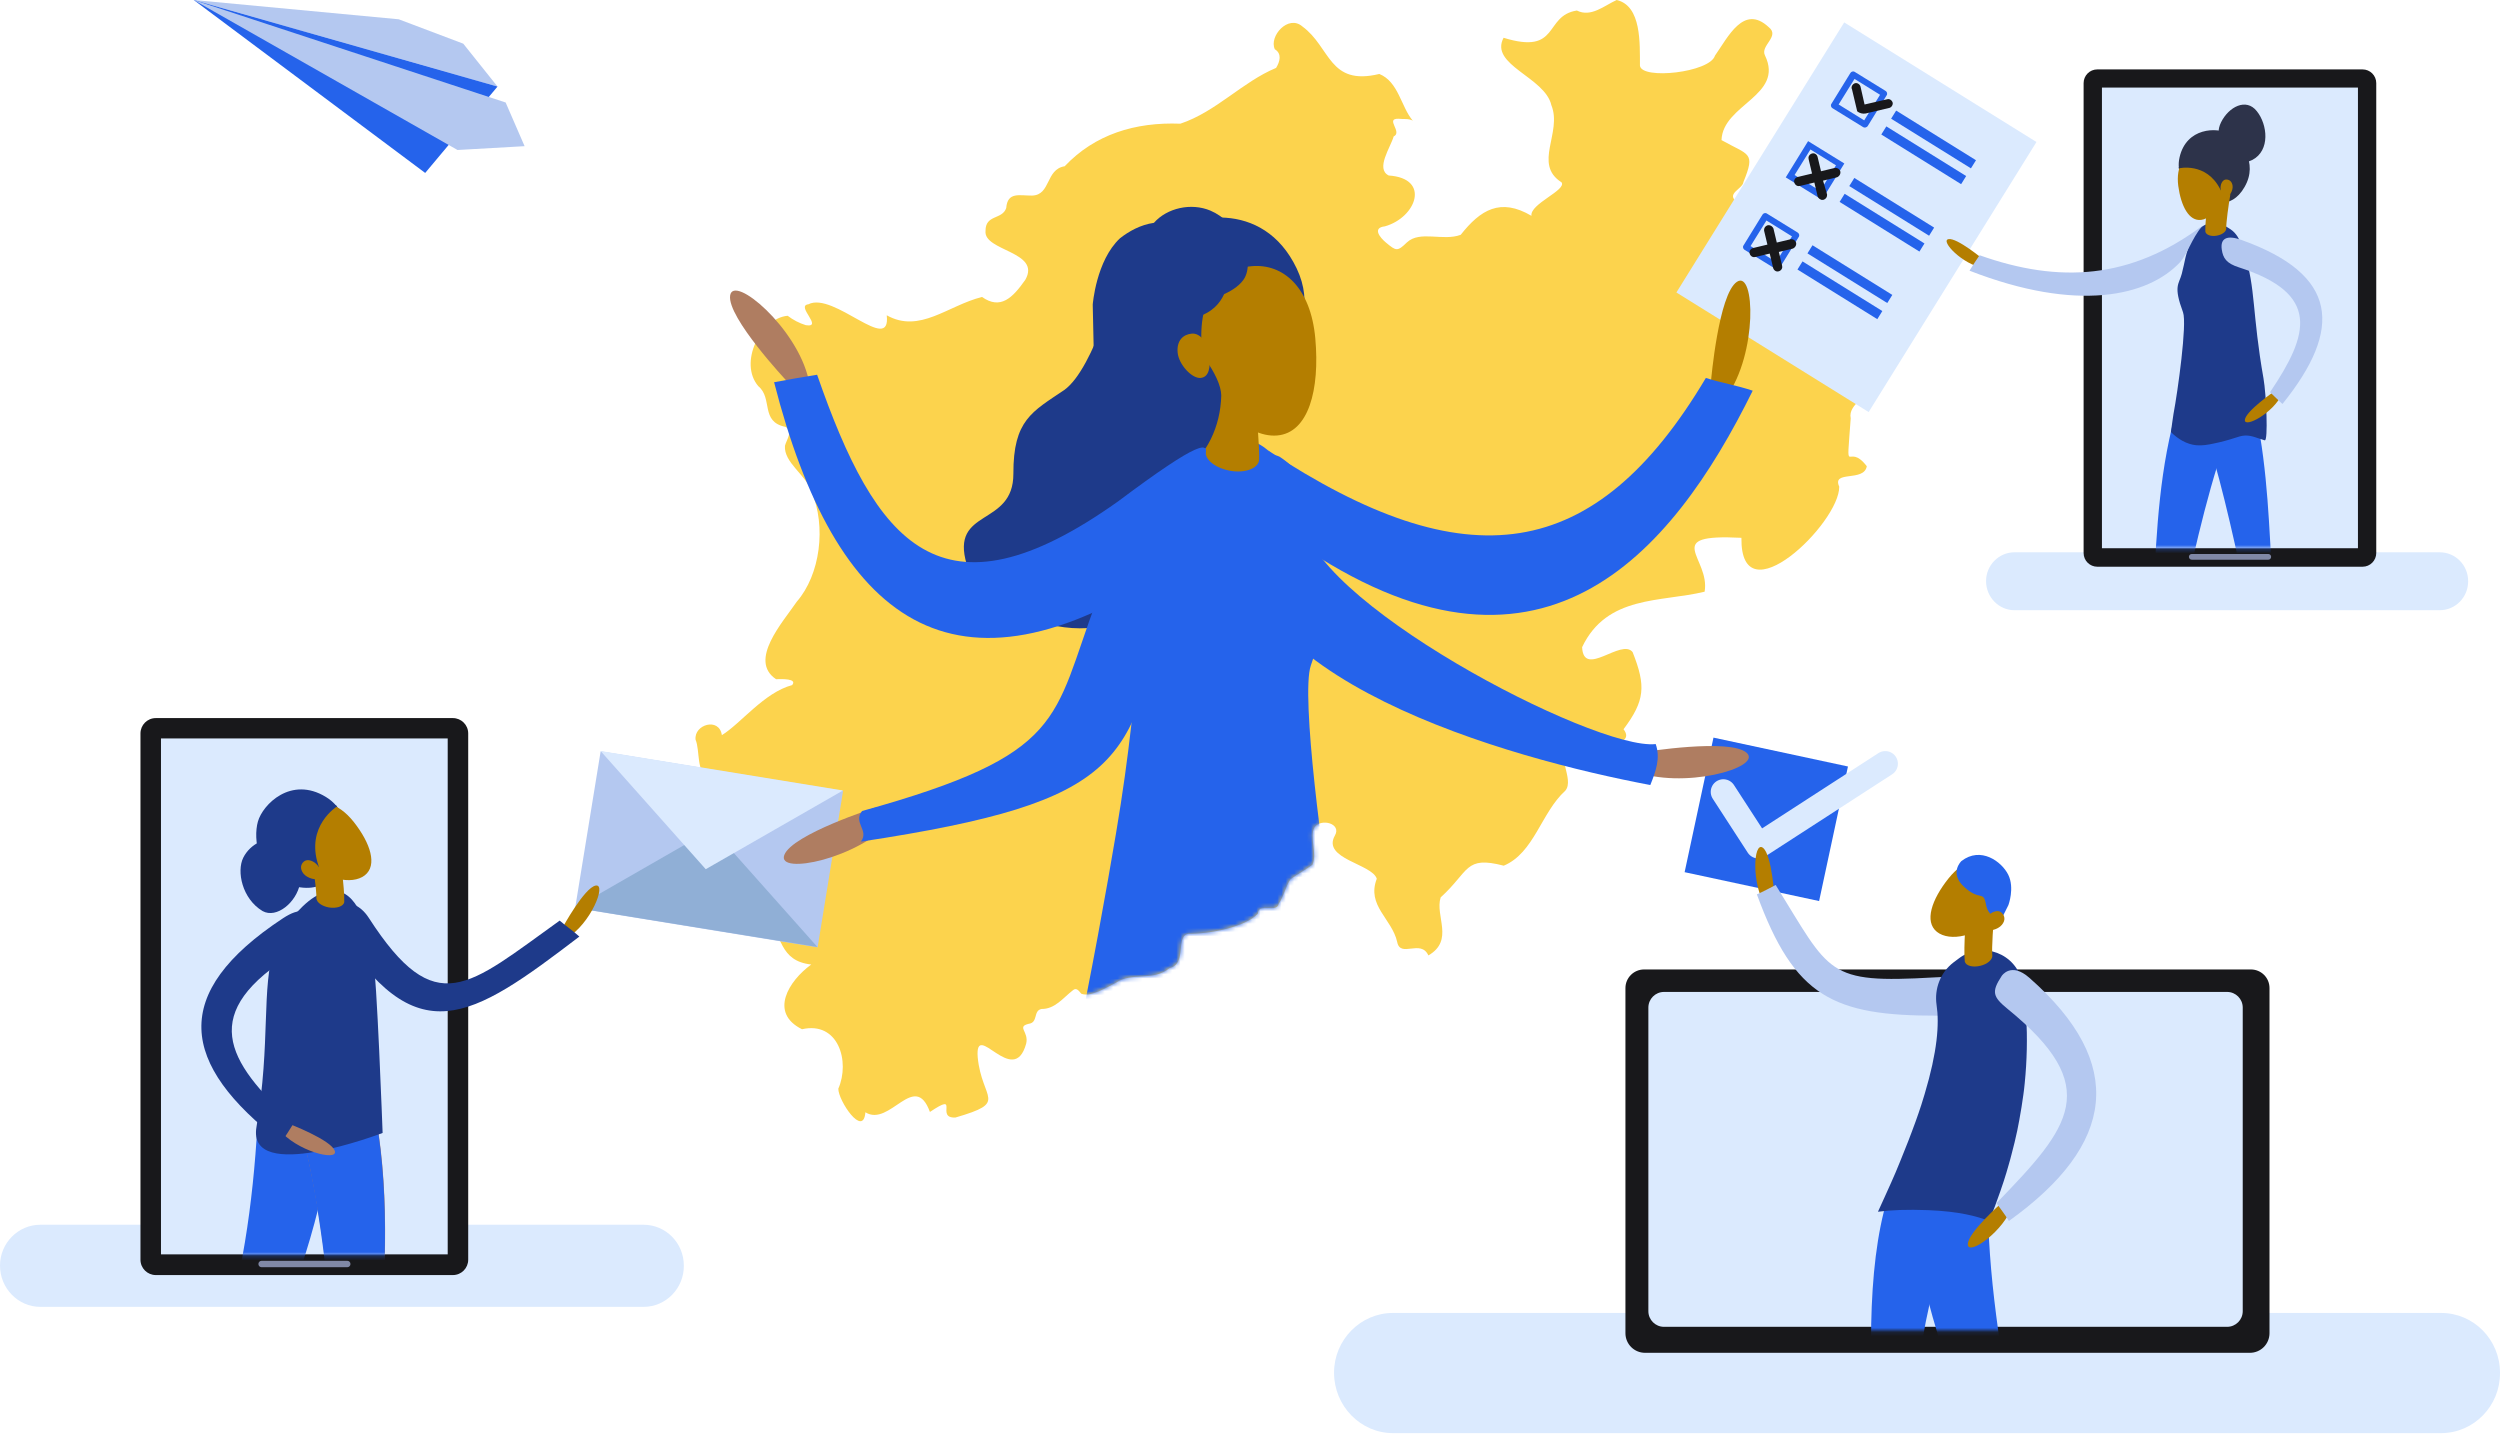 <svg width="594" height="341" viewBox="0 0 594 341" fill="none" xmlns="http://www.w3.org/2000/svg">
<path d="M152.914 310.512H9.569C4.319 310.512 0 306.111 0 300.703C0 295.348 4.319 291 9.569 291H152.91C158.213 291 162.479 295.348 162.479 300.703C162.532 306.111 158.213 310.512 152.91 310.512H152.914Z" fill="#DBEAFE"/>
<path d="M579.686 144.985H478.632C474.93 144.985 471.887 141.884 471.887 138.07C471.887 134.294 474.934 131.226 478.632 131.226H579.686C583.426 131.226 586.431 134.29 586.431 138.07C586.469 141.884 583.422 144.985 579.686 144.985Z" fill="#DBEAFE"/>
<path d="M579.994 340.511H330.974C323.29 340.511 316.969 334.072 316.969 326.157C316.969 318.317 323.29 311.955 330.974 311.955H579.994C587.754 311.955 593.999 318.317 593.999 326.157C594.075 334.072 587.754 340.511 579.994 340.511Z" fill="#DBEAFE"/>
<path d="M443.171 83.245C433.141 85.365 439.121 76.693 432.308 75.481C428.864 73.322 436.699 67.49 424.662 69.345C424.662 60.445 425.495 46.091 412.701 47.985C409.938 45.978 414.102 44.917 414.253 43.213C417.168 36.055 415.54 36.964 409.03 33.29C409.333 24.769 423.981 22.762 419.363 13.18C418.152 10.832 423.035 8.635 420.234 6.438C414.291 0.909 410.582 8.824 407.478 13.218C406.267 17.232 390.029 19.012 389.65 15.604C389.612 10.377 390.067 1.401 384.124 0C381.172 1.326 378.03 4.204 374.661 2.5C366.713 3.749 370.763 13.142 357.25 8.976C353.805 15.452 367.091 18.293 368.605 24.996C371.255 31.548 364.177 38.971 371.028 43.327C372.277 45.182 363.457 48.439 363.874 51.28C356.493 46.925 351.762 49.841 347.068 55.787C342.867 57.377 337.378 54.688 334.274 57.605C332.003 59.801 331.738 59.65 329.354 57.68C327.802 56.393 326.023 54.12 329.051 53.779C336.47 51.697 340.028 42.38 329.959 41.698C326.78 40.107 330.376 35.07 331.133 32.419C333.328 31.397 329.013 28.14 332.268 28.215C333.404 28.367 334.691 28.102 335.675 28.67C332.874 25.375 332.306 19.429 327.726 17.573C315.69 20.489 316.182 11.21 309.444 6.287C306.076 3.371 301.458 8.635 302.896 11.703C304.637 12.763 304.107 14.657 303.199 16.134C295.175 19.467 288.967 26.549 280.451 29.389C269.701 28.973 260.125 31.927 252.971 39.501C248.391 40.221 249.716 46.356 245.211 46.47C242.297 46.508 239.382 45.485 239.08 49.424C238.133 52.265 234.121 50.901 234.159 54.878C233.667 59.688 247.445 59.726 243.622 66.467C240.594 70.784 237.717 73.663 233.326 70.557C225.188 72.602 218.489 79.306 210.691 74.913C211.751 84.457 198.087 69.194 192.069 72.299C188.965 72.64 195.778 77.942 191.463 77.261C189.873 76.768 188.435 76.011 187.148 75.026C180.751 75.594 175.414 86.199 180.184 91.766C183.666 94.644 180.6 100.212 186.618 101.424C188.549 102.408 186.845 104.491 186.505 105.931C186.202 109.907 191.539 112.861 192.826 116.8C196.346 125.094 194.908 136.532 189.306 142.97C186.051 147.78 177.723 156.907 184.385 161.376C185.672 161.339 189.533 161.187 188.208 162.778C181.546 164.558 176.02 171.905 171.516 174.67C170.872 170.314 164.816 172.17 165.27 175.768C166.368 178.306 165.384 183.873 168.412 184.555C182.265 183.002 170.607 188.266 180.6 192.394C181.471 203.87 169.283 196.03 176.361 215.345C177.231 218.337 180.827 215.307 182.228 216.936C185.71 222.428 185.218 228.336 192.75 229.169C187.375 233.07 182.682 240.644 190.555 244.545C199.185 242.576 202.024 252.196 199.185 258.672C199.147 261.475 205.127 270.45 205.619 264.277C211.411 267.913 217.315 254.241 220.949 264.201C228.292 259.278 222.085 265.754 227.005 265.527C239.761 261.815 233.288 261.475 232.304 251.211C231.585 242.008 240.821 258.748 243.811 247.992C244.53 245.113 241.464 243.977 244.417 243.258C246.725 242.955 245.438 240.152 247.445 239.735C250.662 239.773 252.554 237.122 254.901 235.304C255.772 234.509 256.377 235.494 256.907 236.1C259.065 237.009 262.926 234.623 265.159 233.486C268.83 230.911 274.054 233.221 277.839 230.04C282.192 228.98 279.126 222.465 282.381 221.859C287.453 221.935 296.045 220.231 298.884 217.05C298.884 214.398 303.426 217.012 303.805 214.739C305.054 212.921 305.47 210.573 306.605 208.907C308.384 207.619 310.277 206.635 311.829 205.461C313.078 202.582 310.958 198.871 312.359 196.523C313.949 194.364 318.831 195.689 317.166 198.53C314.024 204.097 326.023 205.233 327.121 208.793C324.66 215.194 330.716 218.262 331.966 223.791C332.723 227.73 337.567 223.034 339.384 227.01C345.592 223.412 340.898 217.618 342.299 213.224C349.188 206.975 347.976 203.264 357.288 205.688C364.517 202.658 366.183 193.076 371.898 187.887C374.283 185.161 369.059 178.836 373.185 177.207C377.122 177.397 389.272 177.813 385.752 173.269C390.824 166.489 391.126 163.043 387.909 154.938C385.222 151.567 376.251 161.225 375.91 153.764C381.815 141.342 394.684 143.122 405.018 140.584C406.418 132.517 394.457 126.798 413.761 127.783C413.496 147.136 437.115 124.261 437.002 115.626C435.185 111.649 442.906 114.603 443.55 110.778C438.856 104.643 438.629 114.603 439.727 99.416C438.97 95.743 444.799 94.266 443.663 90.971C441.09 88.358 447.865 83.851 443.171 83.245Z" fill="#FCD34D"/>
<mask id="mask0_10910_28908" style="mask-type:luminance" maskUnits="userSpaceOnUse" x="165" y="0" width="280" height="267">
<path d="M443.175 83.245C433.145 85.365 439.125 76.693 432.312 75.481C428.868 73.322 436.703 67.49 424.666 69.345C424.666 60.445 425.499 46.091 412.705 47.985C409.942 45.978 414.106 44.917 414.257 43.213C417.172 36.055 415.544 36.964 409.034 33.29C409.337 24.769 423.985 22.762 419.367 13.18C418.156 10.832 423.039 8.635 420.238 6.438C414.295 0.909 410.586 8.824 407.482 13.218C406.271 17.232 390.033 19.012 389.654 15.604C389.616 10.377 390.071 1.401 384.128 0C381.176 1.326 378.034 4.204 374.665 2.5C366.717 3.749 370.767 13.142 357.254 8.976C353.809 15.452 367.095 18.293 368.609 24.996C371.259 31.548 364.181 38.971 371.032 43.327C372.281 45.182 363.461 48.439 363.878 51.28C356.497 46.925 351.765 49.841 347.072 55.787C342.87 57.377 337.382 54.688 334.278 57.605C332.007 59.801 331.742 59.65 329.358 57.68C327.806 56.393 326.027 54.12 329.055 53.779C336.474 51.697 340.032 42.38 329.963 41.698C326.784 40.107 330.38 35.07 331.137 32.419C333.332 31.397 329.017 28.14 332.272 28.215C333.408 28.367 334.695 28.102 335.679 28.67C332.878 25.375 332.31 19.429 327.73 17.573C315.694 20.489 316.186 11.21 309.448 6.287C306.079 3.371 301.462 8.635 302.9 11.703C304.641 12.763 304.111 14.657 303.203 16.134C295.178 19.467 288.971 26.549 280.454 29.389C269.705 28.973 260.129 31.927 252.975 39.501C248.395 40.221 249.72 46.356 245.215 46.47C242.301 46.508 239.386 45.485 239.083 49.424C238.137 52.265 234.125 50.901 234.163 54.878C233.671 59.688 247.448 59.726 243.626 66.467C240.597 70.784 237.721 73.663 233.33 70.557C225.192 72.602 218.493 79.306 210.695 74.913C211.755 84.457 198.091 69.194 192.073 72.299C188.969 72.64 195.782 77.942 191.467 77.261C189.877 76.768 188.439 76.011 187.152 75.026C180.755 75.594 175.418 86.199 180.188 91.766C183.67 94.644 180.604 100.212 186.622 101.424C188.553 102.408 186.849 104.491 186.509 105.931C186.206 109.907 191.543 112.861 192.83 116.8C196.35 125.094 194.912 136.532 189.31 142.97C186.054 147.78 177.727 156.907 184.389 161.376C185.676 161.339 189.537 161.187 188.212 162.778C181.55 164.558 176.024 171.905 171.52 174.67C170.876 170.314 164.82 172.17 165.274 175.768C166.372 178.306 165.388 183.873 168.416 184.555C182.269 183.002 170.611 188.266 180.604 192.394C181.474 203.87 169.286 196.03 176.365 215.345C177.235 218.337 180.831 215.307 182.231 216.936C185.714 222.428 185.222 228.336 192.754 229.169C187.379 233.07 182.686 240.644 190.559 244.545C199.189 242.576 202.027 252.196 199.189 258.672C199.151 261.475 205.131 270.45 205.623 264.277C211.414 267.913 217.319 254.241 220.953 264.201C228.296 259.278 222.088 265.754 227.009 265.527C239.765 261.815 233.292 261.475 232.308 251.211C231.589 242.008 240.825 258.748 243.815 247.992C244.534 245.113 241.468 243.977 244.42 243.258C246.729 242.955 245.442 240.152 247.448 239.735C250.666 239.773 252.558 237.122 254.905 235.304C255.776 234.509 256.381 235.494 256.911 236.1C259.069 237.009 262.93 234.623 265.163 233.486C268.834 230.911 274.058 233.221 277.843 230.04C282.196 228.98 279.13 222.465 282.385 221.859C287.457 221.935 296.049 220.231 298.888 217.05C298.888 214.398 303.43 217.012 303.808 214.739C305.057 212.921 305.474 210.573 306.609 208.907C308.388 207.619 310.281 206.635 311.833 205.461C313.082 202.582 310.962 198.871 312.363 196.523C313.952 194.364 318.835 195.689 317.17 198.53C314.028 204.097 326.027 205.233 327.125 208.793C324.664 215.194 330.72 218.262 331.969 223.791C332.726 227.73 337.571 223.034 339.388 227.01C345.596 223.412 340.902 217.618 342.303 213.224C349.192 206.975 347.98 203.264 357.292 205.688C364.521 202.658 366.187 193.076 371.902 187.887C374.287 185.161 369.063 178.836 373.189 177.207C377.126 177.397 389.276 177.813 385.756 173.269C390.828 166.489 391.13 163.043 387.913 154.938C385.226 151.567 376.255 161.225 375.914 153.764C381.819 141.342 394.688 143.122 405.022 140.584C406.422 132.517 394.461 126.798 413.765 127.783C413.5 147.136 437.119 124.261 437.006 115.626C435.189 111.649 442.91 114.603 443.554 110.778C438.86 104.643 438.633 114.603 439.731 99.416C438.974 95.743 444.803 94.266 443.667 90.971C441.093 88.358 447.869 83.851 443.175 83.245Z" fill="white"/>
</mask>
<g mask="url(#mask0_10910_28908)">
<path d="M295.673 92.865C295.673 92.865 285.264 102.598 273.606 89.835C261.948 77.11 269.897 61.657 275.953 56.279C282.009 50.939 300.064 47.001 308.089 63.778C316.113 80.594 295.673 92.865 295.673 92.865Z" fill="#1E3A8A"/>
<path d="M246.464 438.531C242.83 437.887 239.499 439.175 235.941 438.114C290.636 353.355 286.207 311.505 264.178 216.028C275.458 213.301 286.775 210.65 298.093 208.074C311.34 300.143 290.749 359.945 246.464 438.531Z" fill="#AF7D61"/>
<path d="M298.088 208.036C286.771 210.611 275.454 213.263 264.174 215.989C279.806 283.744 286.62 364.073 243.621 423.344C246.119 425.805 248.617 428.229 251.04 430.767C296.007 367.86 308.99 283.517 298.088 208.036Z" fill="#2D334A"/>
<path d="M285.566 82.829C286.663 95.024 296.013 104.113 303.469 103.469C310.926 102.826 313.613 92.6 312.516 80.405C311.418 68.21 304.832 62.567 297.375 63.248C289.957 63.892 284.468 70.634 285.566 82.829Z" fill="#B47E00"/>
<path d="M318.458 447.052C314.408 448.87 314.143 452.202 309.904 453.528C297.148 378.615 297.299 282.721 279.926 215.004C291.167 212.58 302.447 210.27 313.689 207.96C327.201 286.963 301.576 357.634 318.458 447.052Z" fill="#AF7D61"/>
<path d="M313.689 207.96C302.409 210.27 291.167 212.58 279.926 215.004C296.088 277.873 295.937 364.792 306.194 436.902L316.906 438.189C303.242 352.9 326.747 284.312 313.689 207.96Z" fill="#2D334A"/>
<path d="M235.376 330.744C236.36 327.525 237.344 324.23 238.328 320.897C251.046 276.851 260.698 224.549 265.165 198C271.713 159.369 269.782 142.365 276.028 123.58C278.639 115.702 279.132 111.044 285.453 107.143C286.172 106.688 286.967 106.272 287.875 105.817C289.124 105.211 290.335 104.795 291.509 104.529C304 101.878 308.92 118.315 310.964 129.639C311.38 131.836 311.759 133.54 312.137 134.941C313.841 141.418 317.096 142.024 311.456 158.12C308.996 165.088 314.484 205.802 316.907 219.549C317.702 224.018 318.231 231.896 319.973 240.001C330.457 288.554 337.195 340.44 342.797 390.508C342.986 392.25 343.175 394.03 343.364 395.772C338.255 395.886 333.069 395.128 328.186 393.727C316.452 390.394 305.665 384.751 293.628 382.365C285.604 380.774 277.617 381.267 269.593 382.782C264.635 383.729 260.168 385.887 255.021 386.228C247.602 386.683 240.978 386.077 234.24 381.759C229.812 378.919 223.188 378.54 219.176 372.708C224.967 361.497 230.38 346.916 235.376 330.744Z" fill="#2563EB"/>
<path d="M284.055 86.881L296.735 84.798C297.038 86.54 299.422 103.091 299.157 109.416C298.817 111.385 295.675 112.483 292.193 111.84C289.051 111.271 286.666 109.529 286.477 107.749C286.629 104 285.039 92.941 284.055 86.881Z" fill="#B47E00"/>
</g>
<path d="M564.598 19.748V131.397C564.598 133.177 563.16 134.654 561.343 134.654H498.322C496.543 134.654 495.066 133.215 495.066 131.397V19.748C495.066 17.968 496.505 16.491 498.322 16.491H561.343C563.122 16.491 564.598 17.93 564.598 19.748Z" fill="#18181B"/>
<path d="M520.09 132.306C520.09 131.927 520.393 131.624 520.771 131.624H538.94C539.318 131.624 539.621 131.927 539.621 132.306C539.621 132.684 539.318 132.987 538.94 132.987H520.771C520.393 132.987 520.09 132.684 520.09 132.306Z" fill="#8088A6"/>
<path d="M560.248 20.808H499.422V130.26H560.248V20.808Z" fill="#DBEAFE"/>
<mask id="mask1_10910_28908" style="mask-type:luminance" maskUnits="userSpaceOnUse" x="499" y="20" width="62" height="111">
<path d="M560.252 20.807H499.426V130.26H560.252V20.807Z" fill="white"/>
</mask>
<g mask="url(#mask1_10910_28908)">
<path d="M524.594 104.431C532.202 129.086 536.592 160.635 544.011 185.517C545.601 184.797 545.525 183.472 547.039 182.563C537.274 151.886 541.627 125.488 536.063 98.523L524.594 104.431Z" fill="#2563EB"/>
<path d="M504.312 189.039C505.827 189.948 505.751 191.274 507.341 191.993C515.895 163.362 520.399 125.905 530.43 100.303C526.152 98.826 521.875 97.387 517.56 95.948C508.552 126.132 515.176 154.954 504.312 189.039Z" fill="#2563EB"/>
<path d="M538.107 104.621C536.517 104.204 535.041 103.409 533.413 103.485C532.58 103.523 531.786 103.788 530.991 104.053C529.363 104.583 527.698 105.037 525.994 105.378C524.632 105.681 523.231 105.909 521.869 105.795C519.522 105.568 517.478 104.318 515.812 102.651C516.077 100.909 516.229 99.394 516.418 98.372C517.44 92.956 519.673 76.936 518.689 74.209C516.342 67.884 517.705 67.619 518.386 65.082C518.538 64.513 518.689 63.87 518.878 62.998C519.333 60.612 520.127 57.658 521.566 55.575C522.815 53.758 524.518 52.621 526.941 53.114C527.433 53.227 527.925 53.379 528.455 53.606C528.833 53.758 529.136 53.947 529.439 54.136C530.272 54.629 530.839 55.121 531.294 55.727C532.278 56.977 532.58 58.492 533.337 60.612C535.911 67.998 535.116 74.701 537.804 89.888C538.485 93.751 538.939 104.848 538.107 104.621Z" fill="#1E3A8A"/>
<path d="M540.266 93.069C540.266 93.069 533.529 97.728 533.377 99.773C533.226 101.818 540.153 98.144 542.197 93.637L540.266 93.069Z" fill="#B47E00"/>
<path d="M539.36 93.183C540.382 94.168 541.329 95.115 542.313 95.986C556.772 78.034 555.523 65.233 532.585 57.014C529.065 55.765 527.513 56.636 527.892 59.287C528.194 61.332 528.989 62.582 531.979 63.529C551.359 69.778 548.71 79.36 539.36 93.183Z" fill="#B4C8F0"/>
<path d="M525.089 47.47C525.089 47.47 529.934 50.31 533.303 44.44C536.71 38.57 532.319 33.306 529.556 31.753C526.793 30.2 519.487 30.238 517.86 37.396C516.232 44.554 525.089 47.47 525.089 47.47Z" fill="#2D334A"/>
<path d="M528.116 42.774C528.722 47.546 525.921 51.863 523.006 52.242C520.092 52.621 518.199 48.947 517.556 44.175C516.95 39.403 518.994 36.676 521.909 36.297C524.785 35.881 527.473 38.002 528.116 42.774Z" fill="#B47E00"/>
<path d="M529.933 46.182L524.936 45.387C524.823 46.069 523.876 52.583 523.99 55.045C524.141 55.802 525.353 56.257 526.715 55.992C527.964 55.764 528.873 55.083 528.948 54.401C528.911 52.924 529.516 48.569 529.933 46.182Z" fill="#B47E00"/>
<path d="M528.835 34.783C528.835 34.783 525.92 32.662 527.737 29.026C529.554 25.39 533.68 23.194 536.216 26.413C538.789 29.594 539.433 35.767 535.156 38.002C530.916 40.161 528.835 34.783 528.835 34.783Z" fill="#2D334A"/>
<path d="M517.633 40.01C517.633 40.01 524.219 38.381 527.55 45.009C529.139 48.152 529.442 35.086 529.442 35.086C529.442 35.086 518.92 33.306 517.633 40.01Z" fill="#2D334A"/>
<path d="M530.462 44.138C530.614 45.236 529.705 46.826 528.873 46.902C528.078 47.016 527.737 46.145 527.623 45.008C527.472 43.91 528.002 42.774 528.797 42.66C529.592 42.585 530.311 43.039 530.462 44.138Z" fill="#B47E00"/>
</g>
<path d="M118.209 20.565L110.071 10.377L94.741 4.583L46.027 0L118.209 20.565Z" fill="#B4C8F0"/>
<path d="M118.209 20.565L101.025 41.092L46.027 0L118.209 20.565Z" fill="#2563EB"/>
<path d="M120.139 24.352L124.644 34.73L108.708 35.638L46.027 0L120.139 24.352Z" fill="#B4C8F0"/>
<path d="M266.063 64.27C266.063 64.27 260.158 87.487 252.853 92.675C245.245 97.826 240.741 99.795 240.779 112.558C240.817 125.322 225.676 120.588 229.688 134.07C233.549 147.402 267.918 158.839 273.974 137.214C278.781 119.3 272.346 118.921 281.241 112.18C286.73 108.014 289.985 101.462 290.174 93.963C289.985 84.267 266.063 64.27 266.063 64.27Z" fill="#1E3A8A"/>
<path d="M259.633 72.375C259.633 72.375 260.428 61.922 266.105 56.62C268.225 54.953 270.988 53.4 274.168 52.946C277.309 49.386 283.025 48.136 287.567 50.03C293.926 52.719 298.241 61.089 295.78 65.936C294.91 67.565 292.942 68.966 290.86 69.875C289.876 71.996 288.097 74.306 284.009 75.442C273.713 78.397 274.546 71.769 270.231 78.434C265.916 85.138 260.541 81.275 259.86 82.865L259.633 72.375Z" fill="#1E3A8A"/>
<path d="M279.807 83.775C280.072 86.615 283.213 89.986 285.257 89.797C287.301 89.607 287.604 87.259 287.377 84.419C287.112 81.578 285.22 79.079 283.176 79.268C281.094 79.457 279.542 80.934 279.807 83.775Z" fill="#B47E00"/>
<path d="M142.714 178.516L136.66 215.709L194.267 225.097L200.321 187.903L142.714 178.516Z" fill="#B4C8F0"/>
<path d="M169.249 196.947L194.231 225.022L136.641 215.679L169.249 196.947Z" fill="#90AFD6"/>
<path d="M167.685 206.521L142.707 178.442L200.278 187.823L167.685 206.521Z" fill="#DBEAFE"/>
<path d="M212.353 194.629C204.064 204.097 184.495 208.036 186.35 203.15C188.204 198.227 208.038 191.864 208.038 191.864L212.353 194.629Z" fill="#AF7D61"/>
<path d="M260.576 142.667C262.241 134.941 265.194 132.555 270.303 131.268C276.889 129.601 279.501 133.351 277.23 142.554C268.562 180.805 268.032 190.349 204.556 199.969C206.563 197.242 202.626 195.5 204.821 192.698C253.611 179.139 249.94 171.034 260.576 142.667Z" fill="#2563EB"/>
<path d="M407.122 175.259L400.266 207.23L432.219 214.09L439.075 182.119L407.122 175.259Z" fill="#2563EB"/>
<path d="M409.469 188.15L417.788 200.97L447.94 181.458" stroke="#DBEAFE" stroke-width="6" stroke-linecap="round" stroke-linejoin="round"/>
<path d="M390.562 178.684C390.562 178.684 411.115 175.351 415.014 178.873C418.912 182.396 399.684 187.774 387.988 183.115L390.562 178.684Z" fill="#AF7D61"/>
<path d="M393.4 176.79C394.574 180.161 393.4 183.304 392.113 186.523C359.183 180.312 289.462 161.376 293.739 122.405C294.004 120.132 298.925 105.703 304.072 108.543C308.463 111.421 310.507 114.641 309.561 122.48C309.409 142.061 378.865 178.419 393.4 176.79Z" fill="#2563EB"/>
<path d="M534.806 230.343H390.632C388.209 230.343 386.203 232.312 386.203 234.774V316.769C386.203 319.344 388.285 321.427 390.859 321.427H534.578C537.152 321.427 539.234 319.344 539.234 316.769V234.774C539.234 232.274 537.228 230.343 534.806 230.343Z" fill="#18181B"/>
<path d="M445.098 235.683H395.362C393.318 235.683 391.652 237.35 391.652 239.395V311.543C391.652 313.588 393.318 315.254 395.362 315.254H529.165C531.208 315.254 532.874 313.588 532.874 311.543V239.395C532.874 237.35 531.208 235.683 529.165 235.683H445.098Z" fill="#DBEAFE"/>
<mask id="mask2_10910_28908" style="mask-type:luminance" maskUnits="userSpaceOnUse" x="386" y="191" width="173" height="126">
<path d="M558.614 191.864H386.582V316.125H558.614V191.864Z" fill="white"/>
</mask>
<g mask="url(#mask2_10910_28908)">
<path d="M421.674 213.868C421.674 213.868 421.068 202.998 418.835 201.408C416.602 199.817 416.034 210.232 419.706 215.686L421.674 213.868Z" fill="#B47E00"/>
<path d="M421.9 210.27C420.462 211.027 418.834 211.898 417.434 212.504C426.366 236.932 435.602 241.363 460.356 241.325C464.936 241.325 465.542 237.614 465.504 237.387C465.315 231.743 463.309 232.046 459.486 232.236C433.861 233.713 434.996 231.365 421.9 210.27Z" fill="#B4C8F0"/>
<path d="M454.188 404.369C456.422 404.293 458.693 404.066 460.888 403.763C454.188 368.011 449.154 320.026 467.02 286.584C461.607 283.933 456.119 281.319 450.668 278.744C437.61 307.868 448.738 373.616 454.188 404.369Z" fill="#2563EB"/>
<path d="M481.33 403.611C483.601 404.028 485.91 404.331 488.219 404.52C485.758 366.003 471.829 319.23 472.397 284.463C466.454 284.69 460.512 284.955 454.531 285.258C455.591 322.942 481.595 355.815 481.33 403.611Z" fill="#2563EB"/>
<path d="M446.203 287.91C449.269 287.493 453.168 287.342 458.164 287.531C465.507 287.834 469.709 288.97 472.623 290.106C473.607 287.72 474.478 285.372 475.273 283.062C475.575 282.229 475.84 281.433 476.105 280.6C476.522 279.275 476.938 277.987 477.279 276.699C477.506 275.866 477.771 275.033 477.96 274.2C478.452 272.344 478.906 270.526 479.285 268.708C479.474 267.837 479.625 267.004 479.777 266.171C480.155 264.088 480.496 262.042 480.761 260.035C480.875 259.164 480.988 258.331 481.064 257.46C481.632 251.893 481.707 246.59 481.442 241.477C481.291 238.486 480.95 235.834 480.496 233.486C479.133 226.556 470.958 223.45 465.356 227.768L464.144 228.676C461.041 231.062 459.564 234.925 460.132 238.789C460.814 243.295 460.322 249.847 457.293 259.959C457.028 260.793 456.764 261.664 456.499 262.535C456.082 263.785 455.666 265.072 455.174 266.398C454.871 267.193 454.568 268.026 454.265 268.86C453.698 270.337 453.13 271.889 452.449 273.518C452.146 274.313 451.805 275.147 451.464 275.98C451.124 276.851 450.745 277.722 450.367 278.631C450.026 279.426 449.685 280.221 449.307 281.055C448.285 283.289 447.301 285.562 446.203 287.91Z" fill="#1E3A8A"/>
<path d="M473.948 217.617C469.936 222.578 463.237 223.828 460.208 221.404C457.18 218.98 458.959 213.754 462.934 208.754C466.908 203.755 471.412 203.225 474.478 205.687C477.506 208.148 477.923 212.655 473.948 217.617Z" fill="#B47E00"/>
<path d="M473.945 216.178L467.284 215.534C467.208 216.443 466.489 225.154 466.829 228.449C467.056 229.471 468.722 229.926 470.539 229.471C472.166 229.093 473.34 228.07 473.378 227.161C473.188 225.192 473.605 219.397 473.945 216.178Z" fill="#B47E00"/>
<path d="M477.2 215.042C477.2 215.042 478.715 210.99 477.163 207.846C475.611 204.703 470.614 201.029 466.034 204.589C466.034 204.589 463.006 207.429 466.754 210.8C470.501 214.171 471.258 211.482 471.864 214.89C472.469 218.299 475.308 218.034 475.346 218.753L477.2 215.042Z" fill="#2563EB"/>
<path d="M475.614 285.788C475.614 285.788 467.438 292.946 467.552 295.71C467.666 298.475 476.22 292.529 478.264 286.242L475.614 285.788Z" fill="#B47E00"/>
<path d="M474.362 285.864C475.384 287.303 476.52 288.781 477.314 290.106C502.637 271.965 505.4 252.726 482.159 232.312C477.844 228.525 475.649 231.782 475.573 231.933C473.113 235.683 473.529 236.857 476.936 239.659C499.836 258.293 492.038 267.647 474.362 285.864Z" fill="#B4C8F0"/>
<path d="M475.65 219.737C474.704 220.911 472.395 221.441 471.525 220.76C470.654 220.078 471.222 218.98 472.168 217.806C473.114 216.632 474.666 216.101 475.499 216.783C476.332 217.503 476.597 218.601 475.65 219.737Z" fill="#B47E00"/>
</g>
<path d="M438.183 5.326L398.312 69.492L443.99 97.907L483.86 33.741L438.183 5.326Z" fill="#DBEAFE"/>
<path d="M432.904 47.461L424.293 42.148L429.603 33.532L438.215 38.845L432.904 47.461ZM426.39 41.587L432.461 45.359L436.231 39.285L430.16 35.513L426.39 41.587Z" fill="#2563EB"/>
<path d="M442.714 30.221L435.386 25.703C435.046 25.499 434.902 24.995 435.144 24.666L439.66 17.333C439.864 16.992 440.368 16.849 440.697 17.091L448.025 21.609C448.365 21.814 448.509 22.317 448.267 22.647L443.751 29.979C443.52 30.271 443.051 30.426 442.714 30.221ZM436.859 24.825L442.93 28.597L446.7 22.522L440.629 18.75L436.859 24.825Z" fill="#2563EB"/>
<path d="M421.828 63.872L414.5 59.354C414.159 59.149 414.015 58.645 414.257 58.316L418.773 50.984C418.977 50.643 419.481 50.499 419.81 50.741L427.138 55.26C427.479 55.464 427.623 55.968 427.38 56.297L422.865 63.63C422.653 64.004 422.164 64.076 421.828 63.872ZM415.934 58.467L422.005 62.239L425.775 56.165L419.704 52.393L415.934 58.467Z" fill="#2563EB"/>
<path d="M450.527 26.273L449.328 28.203L468.294 40.001L469.493 38.071L450.527 26.273Z" fill="#2563EB"/>
<path d="M448.195 30.031L446.996 31.96L465.962 43.758L467.161 41.829L448.195 30.031Z" fill="#2563EB"/>
<path d="M440.586 42.281L439.387 44.211L458.352 56.009L459.551 54.079L440.586 42.281Z" fill="#2563EB"/>
<path d="M438.289 46.046L437.09 47.976L456.055 59.774L457.254 57.844L438.289 46.046Z" fill="#2563EB"/>
<path d="M430.648 58.273L429.449 60.203L448.415 72.001L449.614 70.071L430.648 58.273Z" fill="#2563EB"/>
<path d="M428.277 62.108L427.078 64.038L446.044 75.836L447.243 73.906L428.277 62.108Z" fill="#2563EB"/>
<path d="M449.697 24.378C449.523 23.825 448.967 23.412 448.414 23.583L443.02 24.829L442.063 20.598C441.926 20.057 441.332 19.633 440.791 19.765C440.25 19.898 439.826 20.496 439.958 21.038C439.958 21.038 439.939 21.11 440.011 21.129L441.275 26.453C441.824 26.904 442.596 27.101 443.293 26.965L449.027 25.609C449.413 25.473 449.83 24.912 449.693 24.37L449.697 24.378Z" fill="#18181B"/>
<path d="M422.655 59.861L425.982 59.065C426.553 58.819 426.902 58.206 426.739 57.619C426.557 57.104 426.054 56.782 425.493 56.835L422.166 57.63L421.372 54.301C421.125 53.729 420.512 53.381 419.926 53.544C419.411 53.725 419.089 54.229 419.142 54.79L419.937 58.119L416.61 58.914C415.993 59.031 415.569 59.626 415.705 60.167C415.823 60.785 416.417 61.209 416.958 61.073C417.03 61.092 417.087 61.027 417.159 61.046L420.486 60.251L421.281 63.58C421.398 64.197 421.992 64.621 422.534 64.485C423.151 64.368 423.574 63.773 423.438 63.231C423.457 63.16 423.393 63.103 423.412 63.031L422.651 59.868L422.655 59.861Z" fill="#18181B"/>
<path d="M433.162 42.917L436.489 42.121C437.06 41.875 437.409 41.262 437.246 40.675C437.064 40.16 436.561 39.838 436.001 39.891L432.673 40.686L431.879 37.357C431.761 36.74 431.167 36.316 430.626 36.452C430.009 36.569 429.585 37.164 429.721 37.705C429.702 37.777 429.766 37.834 429.748 37.906L430.542 41.235L427.215 42.031C426.598 42.148 426.174 42.742 426.311 43.284C426.428 43.901 427.022 44.326 427.564 44.189C427.635 44.208 427.692 44.144 427.764 44.163L431.091 43.367L431.886 46.697C432.132 47.268 432.745 47.617 433.332 47.454C433.847 47.272 434.169 46.768 434.116 46.208L433.154 42.917H433.162Z" fill="#18181B"/>
<path d="M186.991 90.592C186.991 90.592 172.721 75.405 173.478 70.216C174.235 65.028 189.451 77.942 192.139 90.251L186.991 90.592Z" fill="#AF7D61"/>
<path d="M265.684 119.11C304.784 89.796 275.941 119.754 280.559 122.254C286.539 125.473 285.934 130.018 278.061 135.244C226.432 169.519 198.461 147.553 183.926 90.819C187.257 90.175 190.663 89.607 194.146 89.039C208.075 129.184 223.48 149.143 265.684 119.11Z" fill="#2563EB"/>
<path d="M406.527 90.63C406.527 90.63 408.306 69.876 412.697 66.959C417.05 64.043 417.58 84.002 410.237 94.228L406.527 90.63Z" fill="#B47E00"/>
<path d="M405.315 89.796C408.911 90.97 412.62 91.538 416.443 92.826C397.063 132.138 365.723 168.648 308.152 128.995C312.58 122.632 304.026 115.891 301.301 107.029C348.387 138.122 379.046 133.994 405.315 89.796Z" fill="#2563EB"/>
<path d="M471.256 61.665C471.256 61.665 464.976 56.42 462.951 56.817C460.926 57.215 466.343 62.9 471.271 63.665L471.256 61.661V61.665Z" fill="#B47E00"/>
<path d="M111.246 174.264V299.309C111.246 301.301 109.633 302.956 107.601 302.956H37.02C35.029 302.956 33.375 301.343 33.375 299.309V174.264C33.375 172.272 34.987 170.617 37.02 170.617H107.601C109.591 170.617 111.246 172.231 111.246 174.264Z" fill="#18181B"/>
<path d="M61.395 300.329C61.395 299.904 61.735 299.563 62.159 299.563H82.508C82.932 299.563 83.272 299.904 83.272 300.329C83.272 300.753 82.932 301.094 82.508 301.094H62.159C61.735 301.094 61.395 300.753 61.395 300.329Z" fill="#8088A6"/>
<path d="M106.374 175.454H38.25V298.037H106.374V175.454Z" fill="#DBEAFE"/>
<mask id="mask3_10910_28908" style="mask-type:luminance" maskUnits="userSpaceOnUse" x="20" y="167" width="132" height="132">
<path d="M151.535 167.087H20.461V298.237H151.535V167.087Z" fill="white"/>
</mask>
<g mask="url(#mask3_10910_28908)">
<path d="M133.656 220.415C133.656 220.415 138.849 210.894 141.537 210.409C144.224 209.924 140.333 219.548 134.644 222.907L133.656 220.415Z" fill="#B47E00"/>
<path d="M80.266 205.558C80.266 205.558 78.487 212.769 69.755 210.519C61.023 208.269 60.133 199.237 61.277 195.207C62.42 191.136 69.161 184.307 77.427 189.352C85.694 194.4 80.266 205.554 80.266 205.554V205.558Z" fill="#1E3A8A"/>
<path d="M79.255 268.503C73.237 268.12 67.173 267.825 61.154 267.526C59.077 303.664 50.768 344.809 20.586 368.139C21.475 369.752 22.365 371.32 23.213 372.934C54.837 348.078 73.66 307.826 79.255 268.503Z" fill="#2563EB"/>
<path d="M73.023 204.032C76.967 209.038 83.621 210.353 86.672 207.978C89.722 205.603 88.027 200.343 84.086 195.336C80.142 190.329 75.691 189.738 72.599 192.113C69.548 194.529 69.079 199.029 73.023 204.032Z" fill="#B47E00"/>
<path d="M132.983 218.733C134.479 220.051 136.102 221.1 137.654 222.528C111.795 242.275 98.85 250.853 79.697 219.911C76.756 215.154 83.501 211.685 87.646 218.116C103.581 242.786 111.204 234.303 132.983 218.733Z" fill="#1E3A8A"/>
<path d="M91.847 390.113C89.727 391.044 89.598 392.786 87.395 393.464C80.741 354.44 80.824 304.516 71.797 269.268C77.649 267.995 83.497 266.806 89.39 265.621C96.385 306.766 83.031 343.54 91.85 390.113H91.847Z" fill="#AF7D61"/>
<path d="M89.343 265.621C83.491 266.81 77.602 268.037 71.75 269.268C80.145 302.013 80.1 347.271 85.441 384.81L91.035 385.488C83.912 341.079 96.122 305.364 89.339 265.621H89.343Z" fill="#2563EB"/>
<path d="M60.941 267.741C64.374 247.634 62.001 234.697 65.263 224.945C66.618 220.832 71.369 215.189 74.673 213.151C75.055 212.897 75.479 212.685 75.945 212.473C76.581 212.178 77.217 211.92 77.853 211.795C84.34 210.439 86.925 218.965 87.985 224.861C88.197 226.005 88.409 226.899 88.621 227.619C89.511 231.012 90.911 269.188 90.911 269.188C90.911 269.188 58.568 281.572 60.941 267.745V267.741Z" fill="#1E3A8A"/>
<path d="M73.91 202.588L80.523 201.528C80.651 202.418 81.923 211.03 81.794 214.336C81.624 215.355 79.97 215.904 78.15 215.609C76.495 215.314 75.265 214.42 75.182 213.488C75.224 211.496 74.417 205.724 73.91 202.588Z" fill="#B47E00"/>
<path d="M68.571 266.976C68.571 266.976 78.704 270.835 79.552 273.467C80.4 276.054 70.309 273.468 66.285 268.336L68.575 266.98L68.571 266.976Z" fill="#AF7D61"/>
<path d="M69.799 266.848C68.822 268.416 67.849 269.946 66.873 271.385C42.667 252.808 40.252 235.966 67.213 218.196C71.324 215.481 73.614 216.117 73.955 219.639C74.208 222.354 73.572 224.222 70.056 226.384C47.039 240.507 53.44 251.96 69.802 266.848H69.799Z" fill="#1E3A8A"/>
<path d="M80.141 191.56C80.141 191.56 72.511 196.226 75.648 205.6C77.132 210.012 64.543 198.218 64.543 198.218C64.543 198.218 72.598 186.595 80.145 191.56H80.141Z" fill="#1E3A8A"/>
<path d="M72.088 207.55C73.019 208.739 75.309 209.288 76.157 208.652C77.005 208.016 76.452 206.872 75.562 205.724C74.631 204.535 73.102 203.986 72.254 204.664C71.448 205.3 71.195 206.361 72.084 207.55H72.088Z" fill="#B47E00"/>
</g>
<path d="M71.284 209.933C72.003 206.41 70.141 201.745 66.833 200.048C63.441 198.351 59.414 200.555 57.801 203.782C56.189 207.005 57.506 213.538 62.381 216.466C65.731 218.333 70.436 214.386 71.284 209.933Z" fill="#1E3A8A"/>
<path d="M470.349 60.642C469.513 61.869 468.741 62.994 467.957 64.316C493.616 74.31 510.369 70.398 517.973 62.316C519.76 60.324 520.63 56.911 523.261 53.654C506.273 66.364 489.271 67.383 470.345 60.642H470.349Z" fill="#B4C8F0"/>
</svg>
